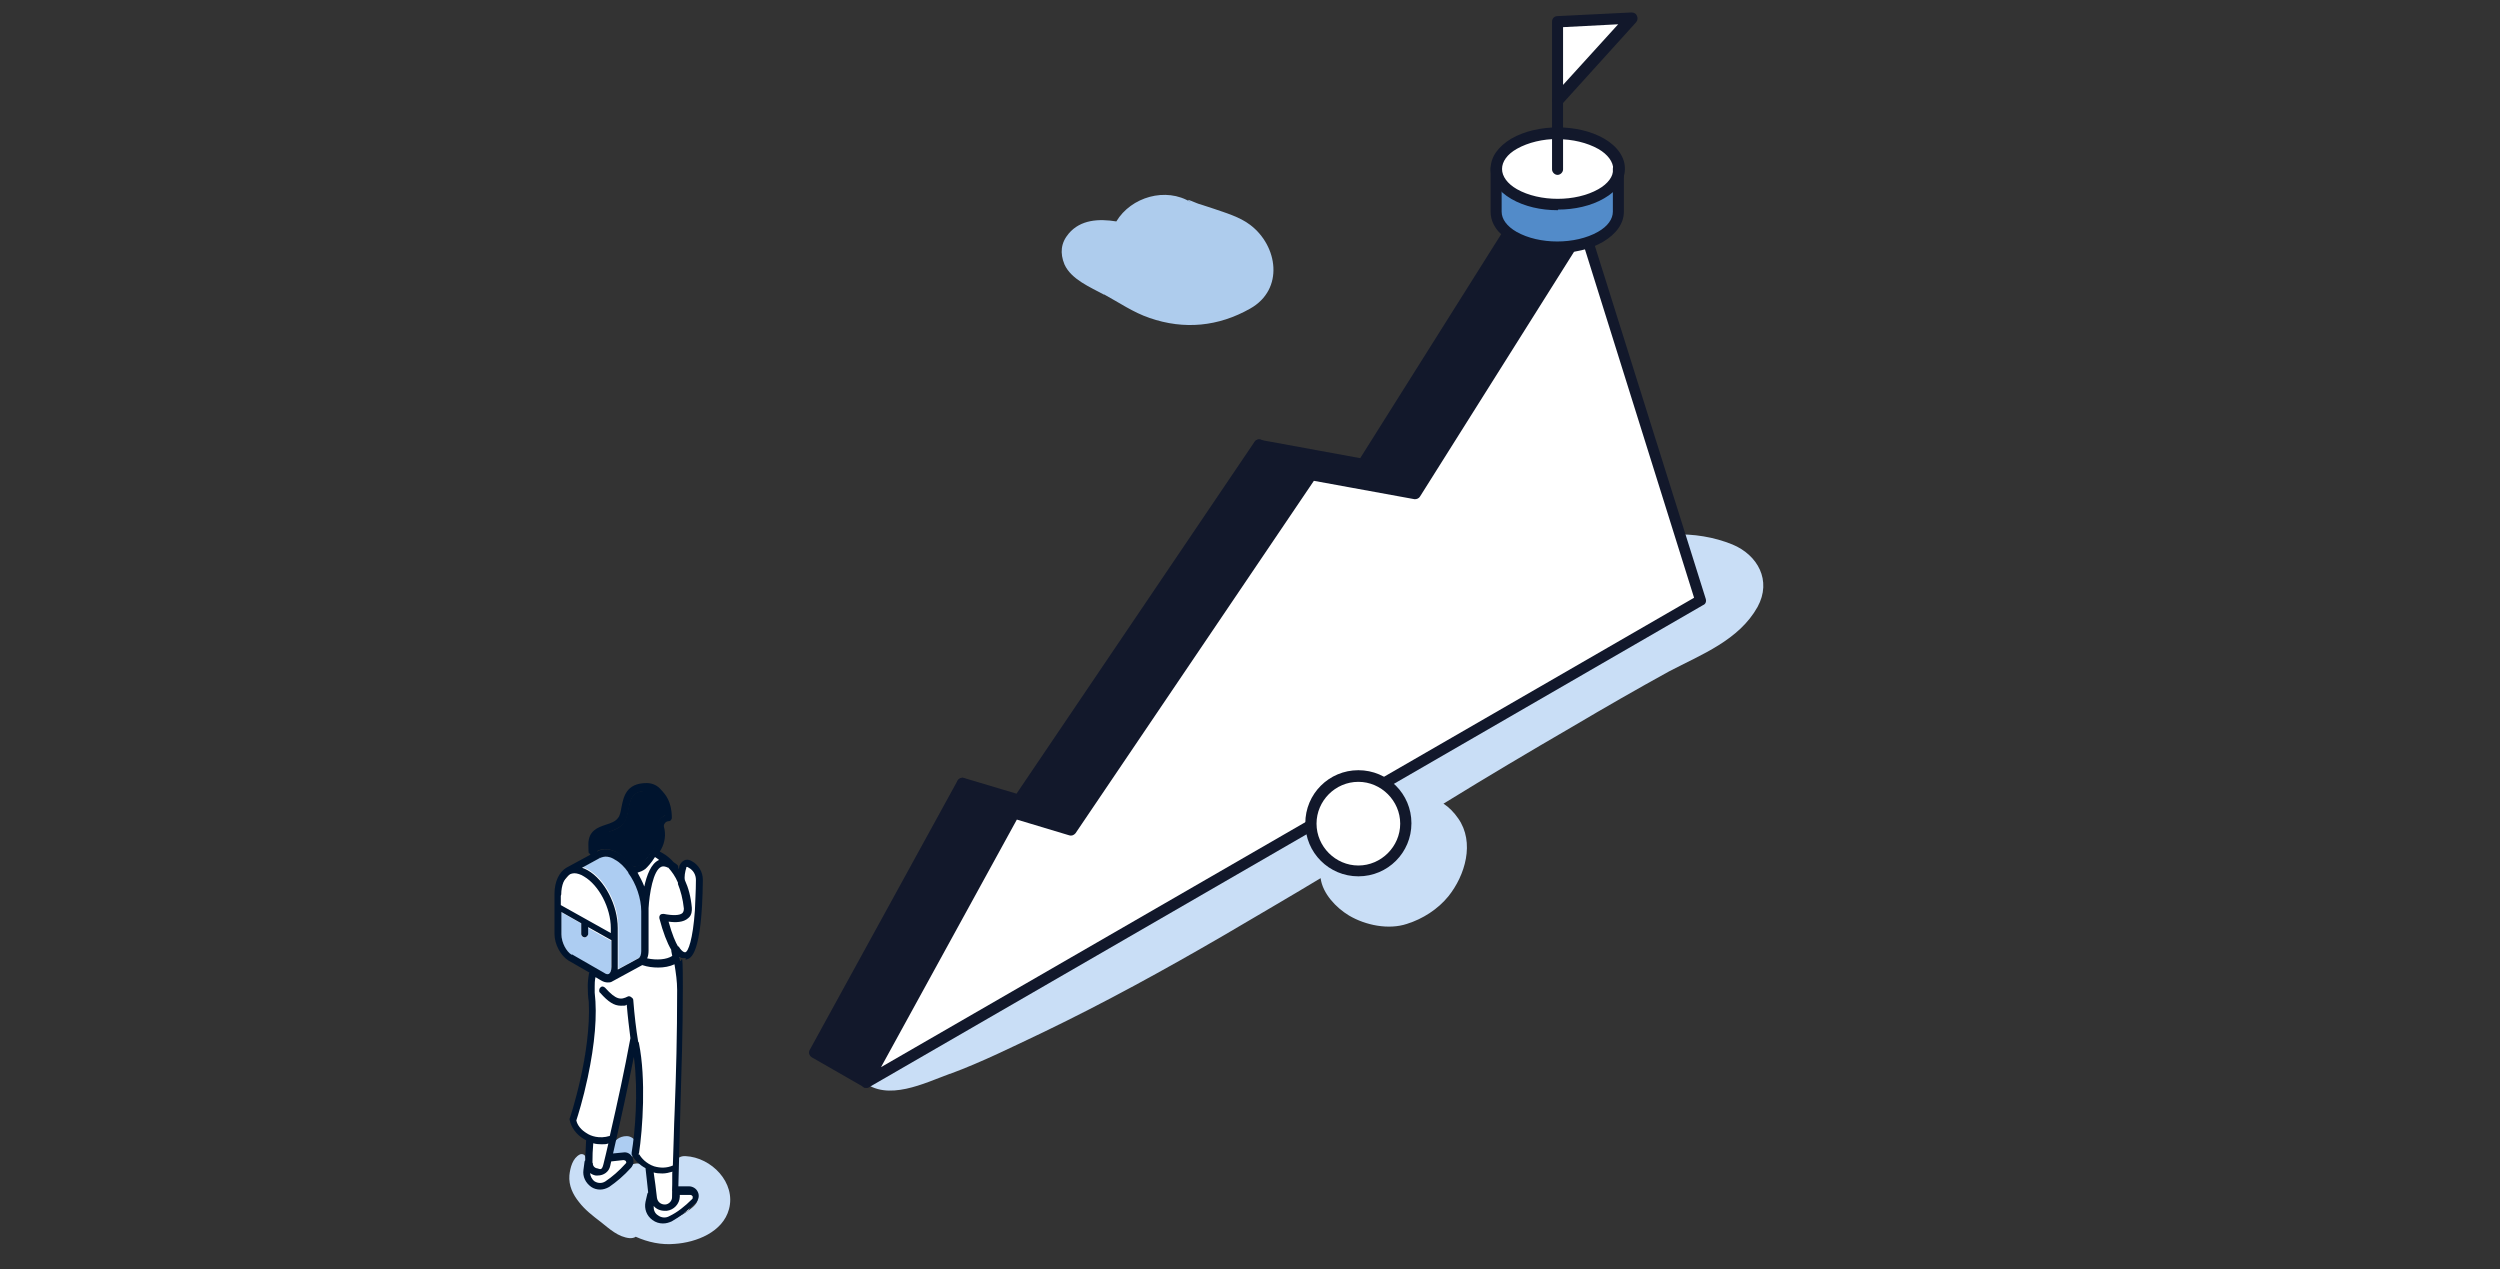 <?xml version="1.0" encoding="UTF-8"?>
<svg xmlns="http://www.w3.org/2000/svg" version="1.1" x="0" y="0" viewBox="0 0 1225 622" width="1225" height="622" style="enable-background:new 0 0 1225 622" xml:space="preserve">
  <rect x="0" y="0" width="1225" height="622" fill="#333333" stroke="none"/>
  <defs>
    <style>
      .cls-1, .cls-2, .cls-3, .cls-4 {
        isolation: isolate;
      }

      .cls-1, .cls-2, .cls-4 {
        mix-blend-mode: multiply;
      }

      .cls-1, .cls-5 {
        fill: #adcdf2;
      }

      .cls-2 {
        fill: #c9def6;
      }

      .cls-6 {
        fill: #fff;
      }

      .cls-4 {
        fill: #aecced;
      }

      .cls-7 {
        fill: #528bc9;
      }

      .cls-8 {
        fill: #12182b;
      }

      .cls-9 {
        fill: #00142e;
      }
    </style>
  </defs>
  
  <g>
    <g id="Ebene_1">
      <g class="cls-3">
        <g id="Ebene_1-2" data-name="Ebene_1">
          <g id="Ebene_1-2">
            <g class="cls-3">
              <g id="Ebene_1-2-2">
                <path class="cls-4" d="M540.9,144.2c7.2,3.9,14.4,8.9,22.4,11.6,17,5.9,33.8,4.2,49.3-4.6,16.7-9.4,13.6-30.7,0-41-5.1-3.9-12-5.9-18.1-8-2.2-.8-4.2-1.3-6.4-2.1-.9,0-9.3-4.1-4.6-1-12.2-7.6-29.3-2.6-36.5,9.4-8.6-1.4-17.5-.9-23.3,5.9-3.9,4.6-4.4,9.6-2.1,15.2,3.3,7.3,12.6,11.1,19.4,14.8h0v-.3Z"></path>
                <path class="cls-2" d="M465.5,526.2c15.7-5.8,30.7-13.3,45.9-20.5,30.1-14.5,59.4-30.6,88.3-47.4,15.8-9.3,31.8-18.6,47.4-28,1,7.6,7.6,14.5,13.9,18.3,8.1,4.8,19.4,7.1,28.4,4.1,7.7-2.4,15.2-7.2,20.3-13.5,8.2-10.2,13.1-26.4,4.8-38.2-2.1-3-4.4-5.4-7.2-7.2,21.1-13,42.3-25.6,63.5-37.9,15.7-9.3,31.4-18.3,47.2-27,15.7-8.2,34.1-15.2,43.2-31.5,7.1-13,0-25.5-12.3-30.6-17.9-7.3-40.6-6.7-57.6,3-13.5,7.7-14,22.6-6.8,33-11.6,6.8-23,13.5-34.5,20.5-27.7,16.7-55.2,34.1-82.7,51.3-55.3,34.7-110.8,68.8-168.8,99-16.1,8.2-32.3,15.8-48.3,24.3-7.7,4.1-15.7,7.7-22.4,13.5-4.2,3.5-11.3,13.1-5,18.4,12,10.2,30.2.9,42.8-3.7h-.1,0Z"></path>
                <polygon class="cls-6" points="775.9 110.8 833.3 294.1 424.4 530.3 496.8 398.4 524.5 406.6 642.3 232.5 693.2 241.9 775.9 110.8"></polygon>
                <polygon class="cls-8" points="775.9 110.8 693.2 241.9 642.3 232.5 617 218 667.9 227.1 750.3 96.1 775.9 110.8"></polygon>
                <polygon class="cls-8" points="642.3 232.5 524.5 406.6 496.8 398.4 471.4 383.6 499.3 392.1 617 218 642.3 232.5"></polygon>
                <polygon class="cls-8" points="496.8 398.4 424.4 530.3 399.2 515.5 471.4 383.6 496.8 398.4"></polygon>
                <g>
                  <path class="cls-8" d="M424.4,533c-.8,0-1.4-.1-1.8-.8-.9-.9-1-2.2-.5-3.3l72.4-131.9c.5-1,2.1-1.7,3.1-1.3l25.8,7.7,116.6-172.4c.5-.9,1.7-1.3,2.7-1l49.1,9,81.5-129.5c.5-.9,1.7-1.4,2.7-1.3,1,0,2.1.9,2.2,1.8l57.6,183.4c.4,1.3,0,2.6-1.3,3.1l-408.6,236.2c-.4.1-.9.4-1.4.4h0ZM498.2,401.7l-66.5,121.2,398.4-230-55-175.6-79.3,126c-.5.9-1.7,1.4-2.7,1.3l-49.3-9-116.8,172.7c-.8.9-1.8,1.4-3.1,1l-25.6-7.7h0Z"></path>
                  <path class="cls-8" d="M424.4,533c-.5,0-.9,0-1.3-.4l-25.3-14.5c-1.3-.8-1.8-2.4-1-3.7l72.4-131.9c.5-1,2.1-1.7,3.1-1.3l25.8,7.7,116.6-172.4c.5-.9,1.7-1.3,2.7-1l49.1,9,81.5-129.5c.8-1.3,2.4-1.7,3.7-.9l25.3,14.5c1.3.8,1.8,2.4.9,3.7-.8,1.3-2.4,1.8-3.7.9l-23-13.3-81.1,128.7c-.5.9-1.7,1.4-2.7,1.3l-49.3-9-116.8,172.7c-.8.9-1.8,1.4-3.1,1l-25.6-7.7-69.6,127.7,23,13.3c1.3.8,1.8,2.4.9,3.7-.5.9-1.4,1.4-2.4,1.4h.1Z"></path>
                  <path class="cls-8" d="M496.8,401.1c-.5,0-.9,0-1.3-.4l-25.3-14.5c-1.3-.8-1.8-2.4-.9-3.7.8-1.3,2.4-1.8,3.7-.9l25.3,14.5c1.3.8,1.8,2.4.9,3.7-.5.9-1.4,1.4-2.4,1.4h0Z"></path>
                  <path class="cls-8" d="M642.3,235.2c-.5,0-.9,0-1.3-.4l-25.3-14.5c-1.3-.8-1.8-2.4-.9-3.7.8-1.3,2.4-1.8,3.7-.9l25.3,14.5c1.3.8,1.8,2.4.9,3.7-.5.9-1.4,1.4-2.4,1.4h0Z"></path>
                </g>
                <g>
                  <g>
                    <path class="cls-6" d="M793.4,83.1c0,4.4-3,8.6-8.9,12.2-11.8,6.8-30.7,6.8-42.7,0-5.9-3.3-8.9-8-8.9-12.3s3-8.9,8.9-12.3c11.8-6.8,30.7-6.8,42.7,0,5.9,3.5,8.9,8,8.9,12.6h0Z"></path>
                    <path class="cls-7" d="M793.4,83.1v20.8c0,4.4-3,8.9-8.9,12.3-11.8,6.8-30.7,6.8-42.7,0-5.9-3.3-8.9-8-8.9-12.3v-21.1c0,4.4,3,8.9,8.9,12.3,11.8,6.8,30.7,6.8,42.7,0,5.8-3.3,8.6-7.7,8.9-12.2h0Z"></path>
                  </g>
                  <g>
                    <path class="cls-8" d="M763.2,103c-8.1,0-16.2-1.8-22.6-5.5-6.7-3.9-10.2-9-10.2-14.8s3.7-10.9,10.2-14.8c12.7-7.3,32.7-7.3,45.4,0,6.7,3.9,10.3,9.3,10.2,14.9,0,5.5-3.7,10.7-10.2,14.4-6.3,3.7-14.5,5.5-22.6,5.5h0v.3ZM763.2,68.1c-7.2,0-14.4,1.7-19.9,4.8-4.8,2.7-7.3,6.3-7.3,9.9s2.6,7.2,7.3,9.9c11.1,6.3,28.8,6.3,39.9,0,4.8-2.7,7.3-6.3,7.3-9.8s-2.6-7.2-7.3-9.9c-5.5-3.1-12.7-4.8-19.9-4.8h-.1ZM793.4,83.1h0Z"></path>
                    <path class="cls-8" d="M763.2,124c-8.1,0-16.2-1.8-22.6-5.5-6.7-3.9-10.2-9-10.2-14.8v-21.1c0-1.4,1.3-2.7,2.7-2.7s2.7,1.3,2.7,2.7v21.1c0,3.7,2.6,7.2,7.3,9.9,11.1,6.3,28.8,6.3,39.9,0,4.8-2.7,7.3-6.3,7.3-9.9v-21.1c0-1.4,1.3-2.7,2.7-2.7s2.7,1.3,2.7,2.7v21.1c0,5.8-3.7,10.9-10.2,14.8-6.3,3.7-14.5,5.5-22.6,5.5h.1Z"></path>
                  </g>
                </g>
                <g id="flag">
                  <polygon class="cls-6" points="799.5 8.7 763.2 48.5 763.2 10.6 799.5 8.7"></polygon>
                  <g>
                    <path class="cls-8" d="M763.2,51.4h-.9c-1-.4-1.8-1.4-1.8-2.6V10.6c0-1.4,1-2.7,2.6-2.7l36.4-1.8c1,0,2.2.5,2.6,1.7.5.9.4,2.2-.4,3.1l-36.1,39.9c-.5.5-1.3.9-2.1.9h-.1v-.3ZM765.9,13.3v28.3l27-29.7s-27,1.4-27,1.4Z"></path>
                    <path class="cls-8" d="M763.2,85.7c-1.4,0-2.7-1.3-2.7-2.7v-34.1c0-1.4,1.3-2.7,2.7-2.7s2.7,1.3,2.7,2.7v34.1c0,1.4-1.3,2.7-2.7,2.7Z"></path>
                  </g>
                </g>
                <g>
                  <path class="cls-6" d="M665.6,380.3c12.7,0,23.3,10.3,23.3,23.3s-10.3,23.3-23.3,23.3-23.3-10.3-23.3-23.3,10.3-23.3,23.3-23.3Z"></path>
                  <path class="cls-8" d="M665.6,429.4c-14.4,0-26-11.6-26-26s11.6-26,26-26,26,11.6,26,26-11.6,26-26,26ZM665.6,383.1c-11.3,0-20.5,9.3-20.5,20.5s9.3,20.5,20.5,20.5,20.5-9.3,20.5-20.5-9.3-20.5-20.5-20.5Z"></path>
                </g>
              </g>
            </g>
            <g>
              <path class="cls-6" d="M289.1,481v23.4l-5.6,34.1-2.9,11.9,7.5,7.7.4,12.6v9.2l4.6,1.3,11.4-5,4.6-7.7-10.9-2.4s3.3-14.3,3.5-15.8c.4-1.6,8.5-38.5,8.5-38.5l3.5,21.7-1.2,20.9-1,12,8.5,6.8-1,14.9,1.3,8.5,5.2,2.9,11.9-6.4,3.5-7.7-11.4-1.8,2.2-27,.9-66.1-.4-21.1,2.9-1.2,5.5-6.1,2.2-28.4-2.2-8.1-4.1-3.9-4.1,6-7.2-7.7-4.4-3.8-9.2,9.6-14-7.7-14.1,5.2-10.7,12.3-.7,13.7,2.6,16.2,14.3,9v6h-.1v.3Z"></path>
              <path class="cls-2" d="M319.6,588.5c1.6-3.9.9-8.9-1.7-12.3.4-5.5-5.8-8.5-10.9-3.8-2.2,2.2-2.6,1.7-5.1,4.4-.1,0-3.8,2.6-3.9,2.6-2.4,1.2-3.5,3.9-8.6-2.1-.1-.1-.5-.1-.9-.1,0-.4-.4-.5-.4-.9-1.3-3-.7-6.1-1.3-9.4-.1-1.2-1.7-1.7-2.7-1.2-3.5,1.8-4.7,6.4-5.1,10.2-.4,5,1.7,9.4,4.7,13.1,2.9,3.8,6.8,6.8,10.6,9.7,4.3,3.4,8.6,7.5,14.3,8,1,0,2.1-.1,2.9-.7,6,2.7,12.6,4.1,19.1,3.5,10.6-.7,23.6-5.8,26.6-17,3.5-13-8.6-25.4-21.3-26-8-.4-6.1,11.9-4.1,14.9s5.8,1.8,8.1,3.8c1.3,1,2.1,2.6,1.8,3.3-1,3.5-10.6,9-14.3,9.7-3.9.7-5.2-1.8-9.4-3.4.1-1.2.7-4.3.1-5.5.4-.4.7-.7,1-1.2h.4v.4Z"></path>
              <path class="cls-1" d="M306.5,568.2c2.2-.4,3.9-1.7,5.2-3.4,2.4-3.4-.9-8.1-4.6-8.1s-6.4,2.2-7.3,5.6.4,3.8,2.1,5c1.3,1,3.3,1.3,4.7,1h-.1Z"></path>
              <path class="cls-9" d="M322,387.9c-1-1.3-3.4-.4-5.2-.4-7.3,0-8,4.3-9,9.2-.5,2.4-.9,4.6-2.1,6.3-1.8,2.7-5,3.8-7.9,4.7-4.1,1.3-6.3,2.4-6.3,6.1s.1,2.2.7,3.4h0c3-1.7,6.8-1.6,10.7.9,2.6,1.6,5.1,3.8,7.2,6.4,1.6,0,3.4,0,4.4-1,.9-.7,3.9-4.3,6.7-8.9,1.8-3,2.2-6.7,1.7-8.9,0-.4-.5-1-.5-1.3,0-2.2,2.1-4.4,4.4-5.2-.4-5.5,0-6.4-1.3-7.7,1.2-.5-.9-2.4-3.3-2.4v-1.6h-.1v.4Z"></path>
              <path class="cls-5" d="M307.8,427.2c-1.8-2.6-4.1-4.7-6.4-6.1-2.7-1.6-5.2-1.8-7.3-.9l-8.6,4.7c.9.4,1.8.7,2.7,1.2,8.4,4.7,14.8,17.1,14.8,28.3v20.4l10.3-5.6c.7-.4,1.2-1.7,1.2-3.4v-19.6c0-6.4-2.6-13.5-6.3-18.7,0,0-.1-.1-.1-.4h-.1v.3Z"></path>
              <path class="cls-5" d="M288.1,457.7c0,1-.9,1.7-1.7,1.7s-1.7-.9-1.7-1.7v-5.2l-9.7-5.5v10.9c0,3.8,2.4,8.4,5.1,10.1l16,9.2c.5.4,1.6.7,2.2.4.7-.5,1.2-1.7,1.2-3.4v-13.1l-11.4-6.4v3.3h0Z"></path>
              <path class="cls-9" d="M336.5,470.1c1.8-.5,7.5-1.8,7.9-39,0-3.8-2.1-7.3-5.2-9l-.7-.4c-1-.5-2.4-.7-3.4,0-1,.5-1.8,1.6-2.2,2.6h0c0,.5-.1,1-.4,1.6,0,0,0-.1-.1-.4,0-.5,0-1.2-.5-1.7-.7-.5-1.2-1-1.8-1.3-2.9-3.3-5.8-4.7-6.8-5.2.1-.4.5-.7.7-1.2,1.8-3.3,2.4-7.2,1.3-11.1v-.4c0-.9.9-2.1,2.2-2.2.5,0,.9-.1,1.2-.5s.5-.7.5-1.2c0-8-3.3-11.5-4.7-13.1l-.4-.4c-1.7-2.2-4.3-3.5-7.2-3.5-10.2,0-11.4,6.9-12.4,12-.4,2.1-.7,3.9-1.6,5-1.2,1.8-3.5,2.6-6,3.4-3.9,1.3-8.6,2.9-8.6,9.6s.4,3.4,1,5.1l-11.8,6.4h0c-3.5,2.1-5.8,6.8-5.8,12.8v19.6c0,5.1,3,10.7,6.9,13.1l10.1,5.8c-.5,2.6-.7,5-.7,6.7,0,2.6.1,5.1.5,7.7,1.3,25.3-9.2,57-9.4,57.3h0v.4h0c.7,3.8,3.3,7.3,6.8,9.4.5.4,1,.5,1.3.7-.1,3.3-.4,6.4-.4,9.8-.1.1-.4.5-.4.9l-.5,3.8c-.5,3.3,1,6.4,3.8,8.4,1.3.9,2.9,1.3,4.4,1.3s3-.5,4.4-1.3c3.5-2.4,7.2-5.5,10.7-9.4,1.2-1.3,1.6-3.4.7-5.1s-2.6-2.7-4.4-2.4l-5.1.5c4.1-17.9,7.2-32.2,10.2-47.4,0,.4,0,.5.1.9,2.1,16.4.5,36.2-1.2,46.1h0v.4h0v.4h0c0,.4.4.7.5,1,1.2,2.1,3.5,4.3,6.3,5.8.4,3.8.9,7.7,1.3,11.9-.1.1-.4.5-.4.7l-.9,3.9c-.7,3.4.5,6.8,3.4,8.9,1.6,1.2,3.4,1.7,5.1,1.7s2.9-.4,4.3-1c3.9-2.2,7.9-5.2,11.9-9.2,1.3-1.3,1.8-3.4,1-5.1-.7-1.8-2.6-2.9-4.4-2.9h-5.2c.4-14.5.7-26.6,1-38.5.5-18.3,1.2-35.7,1.2-58.9s-.7-9.4-1.6-14v-.9c.7.4,1.2.5,1.8.5h1.2v.9h0l.4-.3ZM327.6,425.3c1.6,1.8,3.3,4.1,4.6,7.2v.7c1.3,3.3,2.4,7.2,2.9,12,0,1.3-.4,1.8-.7,2.2-1.3,1.2-4.7,1.3-9.2.4-.5,0-1.2,0-1.7.5-.4.5-.5,1-.4,1.7,1.8,6.9,3.8,12,5.8,15.4,0,1,.4,2.1.5,3-2.7,1.8-7.5,2.2-12.3,1.2.5-1,.7-2.4.7-3.8v-20.8c.4-6.9,2.2-18.6,6.3-20.3.9-.4,2.1-.1,3.3.5h.3ZM323.3,421.4h-.4c-3.9,1.7-6,7.5-7.2,13-.9-2.4-2.1-4.6-3.3-6.8,1.3-.4,2.6-.9,3.8-1.8,1-.9,2.9-2.9,4.7-5.8h.1s.9.5,1.8,1.2v.4h.4ZM298,407.8c2.7-1,6-2.1,7.9-4.7,1.2-1.7,1.6-3.9,2.1-6.3.9-5,1.7-9.2,9-9.2s3.4.7,4.4,2.1c0,.1.4.5.7.7,1.2,1.2,3.4,3.8,3.8,9.2-2.4.9-3.9,3.3-3.9,5.2s0,.7,0,1c.5,2.2.9,5.5-1,8.5-2.7,4.6-5.6,8.1-6.7,8.9-1.2.9-2.4,1.3-3.8,1.3-2.1-2.7-4.6-5-7.2-6.4-3.9-2.2-7.7-2.6-10.7-.9h0c-.5-1-.7-2.2-.7-3.4,0-3.8,2.7-4.1,6.7-5.5l-.5-.5h0ZM294.1,420.4c2.1-1,4.6-.9,7.3.9,2.4,1.3,4.6,3.5,6.4,6.1,0,0,0,.1.1.4,3.8,5.2,6.3,12.4,6.3,18.7v19.6c0,1.7-.5,2.9-1.2,3.4l-10.3,5.6v-20.4c0-11.1-6.4-23.6-14.8-28.3-.9-.5-1.8-.9-2.7-1.2l8.6-4.7h.1v-.3ZM275,438.4c0-4.7,1.6-8.4,3.9-9.8.9-.5,1.7-.7,2.7-.7s3,.5,4.6,1.6c7.3,4.3,13.1,15.4,13.1,25.3v2.4l-24.5-13.7v-4.7h.1v-.3ZM280.2,467.9c-2.7-1.6-5.1-6.1-5.1-10.1v-10.9l9.7,5.5v5.2c0,1,.9,1.7,1.7,1.7s1.7-.9,1.7-1.7v-3.3l11.4,6.4v13.1c0,1.7-.5,2.9-1.2,3.4-.7.4-1.7,0-2.2-.4l-16-9.2h0ZM305.7,568.5c.7,0,.9.4,1,.5,0,.1.4.7,0,1-3.4,3.8-6.8,6.7-10.1,8.9-1.6,1-3.5,1-5.2,0-1.3-.9-2.2-2.6-2.2-4.1.9.7,1.7,1,2.7,1.2h1c2.9,0,5.5-1.8,6.1-4.7.1-.7.4-1.6.5-2.2l6.3-.7h-.3ZM290.3,569.8c0-3.3.1-6.4.4-9.6,1.3.4,2.7.5,4.1.5s2.2,0,3.3-.4c-.7,3.3-1.6,6.7-2.4,10.1s-1.7,2.4-3,2.1c-1.3-.1-2.4-1.3-2.2-2.7h-.1ZM313.1,565.2c1.8-11.9,3.5-36.6,0-53.9,0-.4-.1-.5-.4-.9-1-6-1.8-12.6-2.4-20.4,0-.5-.4-1-.9-1.3-.5-.5-1.3-.7-1.8-.4-3.4,1.7-5.6,1.8-11.1-4.3-.7-.7-1.7-.9-2.4,0-.4.4-.5.9-.5,1.3s0,.9.5,1.2c3.9,4.4,6.8,6.3,10.1,6.3s1.8-.1,2.9-.5c.5,6.1,1.2,11.5,1.8,16.4-3,16.2-6.1,30.5-10.1,47.9-5.2,1.6-9.4,0-11.3-1.3-2.7-1.6-4.6-3.9-5.1-6.3.7-2.1,3.3-10.3,5.6-21.1,3.5-16.5,4.7-30.5,3.4-41.5v-3c0-1.2,0-2.9.4-4.6l2.7,1.6c1.2.7,2.2,1,3.3,1s1.6-.1,2.2-.5h0l14.7-8c2.7.9,5.2,1.2,7.9,1.2s5.6-.5,7.9-1.6c.7,4.3,1.3,8.4,1.3,12.6,0,23.2-.5,40.6-1.2,58.9-.4,8.5-.5,17.4-.9,27.1-3,1.3-6.1,1.3-9.2.4-3.8-1.3-6.3-4.1-7.2-5.8h-.4v-.4ZM329.4,574.4c0,3.9,0,8-.1,12.3,0,1.8-1.6,3.4-3.3,3.5-2.1.1-3.8-1.2-4.1-3.3-.5-4.4-1-8.5-1.6-12.4,1.3.4,2.7.5,4.3.5s3.3-.4,5-.9h-.1v.3ZM338.2,585.5c.7,0,1,.5,1.2.7,0,.1.1.9-.1,1.2-3.8,3.8-7.5,6.7-11.3,8.5-1.7,1-3.9.9-5.6-.4-1.6-1-2.2-2.7-2.1-4.6,1.3,1.6,3.3,2.4,5.5,2.4s.5,0,.9,0c3.5-.4,6.3-3.4,6.4-6.9v-.9h5.5-.4,0ZM332.3,463.9h0c-1.3-2.2-2.9-5.8-4.7-12.3,3.5.5,7.3.4,9.6-1.7.9-.7,1.7-1.8,1.8-3.9v-1.2c-.5-5.5-1.7-9.8-3.4-13.5-.4-1.6.1-4.3.7-6.1h0c0-.3,0-.4.1-.4h.4l.7.4c2.2,1.2,3.5,3.4,3.5,6,0,5.8-.4,10.7-.5,14.9-1,14.3-3.3,20.3-4.7,20.5,0,0-1.3.4-3.3-2.9h-.1,0Z"></path>
            </g>
          </g>
        </g>
      </g>
    </g>
  </g>
</svg>
